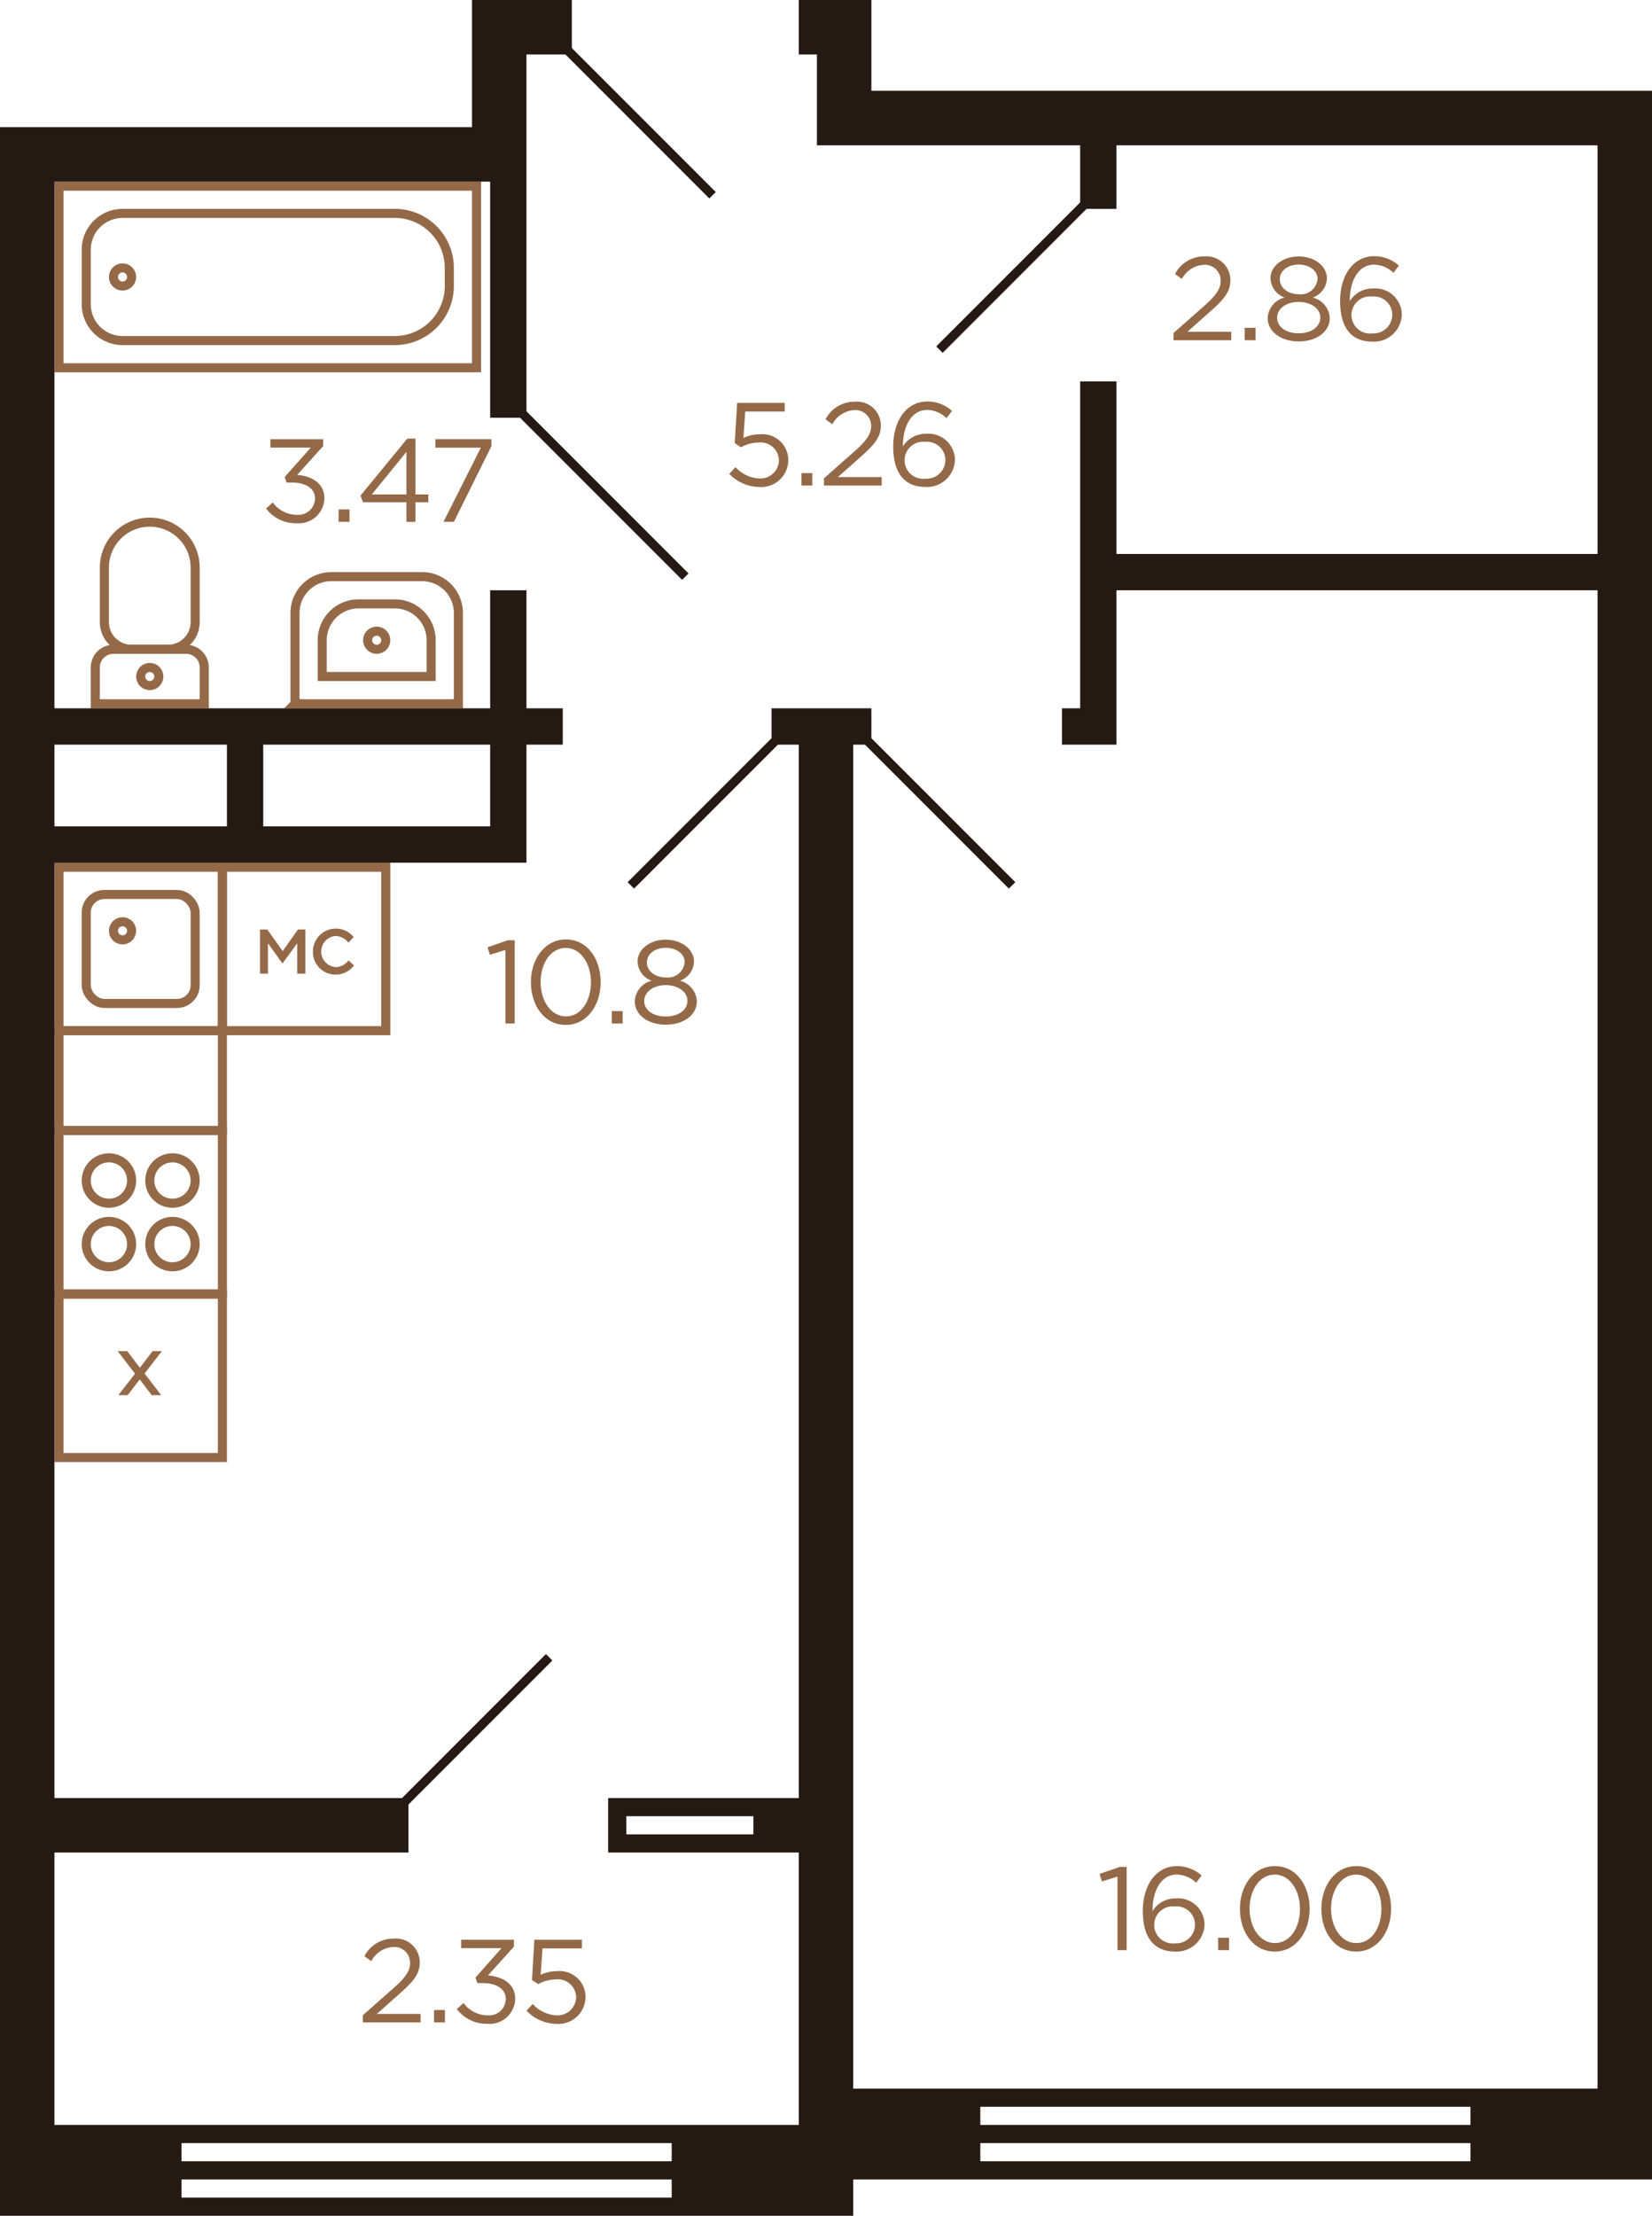 <svg xmlns="http://www.w3.org/2000/svg" width="182" height="244" viewBox="0 0 182 244">
  <title>11k_3fl_3s_4 (1K_8)</title>
  <g id="Слой_2" data-name="Слой 2">
    <g id="_11k_3fl_3s_4_1K_8_" data-name="11k_3fl_3s_4 (1K_8)">
      <g id="sant">
        <g>
          <path d="M13.5,68.5h4a2,2,0,0,1,2,2v8a2,2,0,0,1-2,2h-4a0,0,0,0,1,0,0v-12A0,0,0,0,1,13.5,68.5Z" transform="translate(-58 91) rotate(-90)" fill="none" stroke="#946948" stroke-miterlimit="10"/>
          <path d="M12.5,59.5h6a5,5,0,0,1,5,5v0a5,5,0,0,1-5,5h-6a3,3,0,0,1-3-3v-4a3,3,0,0,1,3-3Z" transform="translate(-48 81) rotate(-90)" fill="none" stroke="#946948" stroke-miterlimit="10"/>
          <circle cx="16.5" cy="74.5" r="1" fill="none" stroke="#946948" stroke-miterlimit="10"/>
        </g>
        <g>
          <circle cx="41.5" cy="70.5" r="1" fill="none" stroke="#946948" stroke-miterlimit="10"/>
          <path d="M34.5,61.5h10a4,4,0,0,1,4,4v10a4,4,0,0,1-4,4h-10a0,0,0,0,1,0,0v-18A0,0,0,0,1,34.5,61.5Z" transform="translate(-29 112) rotate(-90)" fill="none" stroke="#946948" stroke-miterlimit="10"/>
          <path d="M37.5,64.5h4a4,4,0,0,1,4,4v4a4,4,0,0,1-4,4h-4a0,0,0,0,1,0,0v-12A0,0,0,0,1,37.5,64.5Z" transform="translate(-29 112) rotate(-90)" fill="none" stroke="#946948" stroke-miterlimit="10"/>
        </g>
        <g>
          <rect x="6.5" y="20.5" width="46" height="20" fill="none" stroke="#946948" stroke-miterlimit="10"/>
          <path d="M13.5,23.5h30a6,6,0,0,1,6,6v2a6,6,0,0,1-6,6h-30a4,4,0,0,1-4-4v-6a4,4,0,0,1,4-4Z" fill="none" stroke="#946948" stroke-miterlimit="10"/>
          <circle cx="13.5" cy="30.5" r="1" fill="none" stroke="#946948" stroke-miterlimit="10"/>
        </g>
        <g>
          <rect x="6.5" y="124.5" width="18" height="18" fill="none" stroke="#946948" stroke-miterlimit="10"/>
          <circle cx="12" cy="137" r="2.5" fill="none" stroke="#946948" stroke-miterlimit="10"/>
          <circle cx="19" cy="137" r="2.5" fill="none" stroke="#946948" stroke-miterlimit="10"/>
          <circle cx="12" cy="130" r="2.5" fill="none" stroke="#946948" stroke-miterlimit="10"/>
          <circle cx="19" cy="130" r="2.5" fill="none" stroke="#946948" stroke-miterlimit="10"/>
        </g>
        <g>
          <rect x="6.5" y="95.5" width="18" height="18" transform="translate(31 209) rotate(180)" fill="none" stroke="#946948" stroke-miterlimit="10"/>
          <rect x="9.5" y="98.5" width="12" height="12" rx="2" transform="translate(31 209) rotate(180)" fill="none" stroke="#946948" stroke-miterlimit="10"/>
          <circle cx="13.5" cy="102.5" r="1" fill="none" stroke="#946948" stroke-miterlimit="10"/>
        </g>
        <rect x="10" y="110" width="11" height="18" transform="translate(134.5 103.5) rotate(90)" fill="none" stroke="#946948" stroke-miterlimit="10"/>
        <g>
          <rect x="6.5" y="142.5" width="18" height="18" fill="none" stroke="#946948" stroke-miterlimit="10"/>
          <polygon points="17.835 148.785 16.808 148.785 15.408 150.618 14.018 148.785 12.964 148.785 14.876 151.27 13.034 153.639 14.062 153.639 15.391 151.903 16.688 153.6 16.718 153.639 17.762 153.639 15.931 151.252 17.835 148.785 17.835 148.785" fill="#946948"/>
        </g>
        <g>
          <rect x="24.5" y="95.5" width="18" height="18" transform="translate(67 209) rotate(-180)" fill="none" stroke="#946948" stroke-miterlimit="10"/>
          <g>
            <polygon points="33.643 102.361 32.825 102.361 31.14 104.737 29.454 102.361 28.645 102.361 28.645 107.215 29.52 107.215 29.52 103.878 31.121 106.098 32.741 103.875 32.741 107.215 33.643 107.215 33.643 102.361 33.643 102.361" fill="#946948"/>
            <path d="M36.963,102.262a2.511,2.511,0,0,0-2.486,2.531,2.482,2.482,0,0,0,2.486,2.531,2.51,2.51,0,0,0,1.974-.933l.065-.074-.6-.557-.068.072A1.781,1.781,0,0,1,37,106.5a1.72,1.72,0,0,1-.045-3.43,1.828,1.828,0,0,1,1.36.654l.072.076.578-.613-.064-.068a2.488,2.488,0,0,0-1.936-.861Z" fill="#946948"/>
          </g>
        </g>
      </g>
      <g id="d">
        <line x1="57.5" y1="45.5" x2="75.5" y2="63.5" fill="none" stroke="#251914" stroke-miterlimit="10"/>
        <line x1="85.5" y1="81.5" x2="69.5" y2="97.5" fill="none" stroke="#251914" stroke-miterlimit="10"/>
        <line x1="62.5" y1="5.5" x2="78.5" y2="21.5" fill="none" stroke="#251914" stroke-miterlimit="10"/>
        <line x1="103.5" y1="38.5" x2="119.5" y2="22.5" fill="none" stroke="#251914" stroke-miterlimit="10"/>
        <line x1="95.5" y1="81.5" x2="111.5" y2="97.5" fill="none" stroke="#251914" stroke-miterlimit="10"/>
        <line x1="44.5" y1="198.5" x2="60.5" y2="182.5" fill="none" stroke="#251914" stroke-miterlimit="10"/>
      </g>
      <g id="s">
        <path d="M96,10V0H88V6h2V16h29v7h4V16h53V61H123V42h-4V78h-2v4h6V65h53V230H94V82h2V78H85v4h3V198H67v6H88v30H6V204H45v-6H6V95H58V82h4V78H58V65H54V78H6V20H54V46h4V6h5V0H52V14H0V244H94v-4h88V10ZM83,202H69v-2H83ZM54,82v9H29V82ZM6,82H25v9H6ZM74,242H20v-2H74Zm0-4H20v-2H74Zm88,0H108v-2h54Zm0-4H108v-2h54Z" fill="#251914"/>
      </g>
      <g id="t">
        <g>
          <path d="M123.11,206.65l-1.715.534-.248-.832,2.223-.767h.754v9.165H123.11Z" fill="#946947"/>
          <path d="M125.905,210.434c0-2.769,1.405-4.94,3.783-4.94a4.025,4.025,0,0,1,2.692,1.039l-.6.794a3.171,3.171,0,0,0-2.144-.9c-1.639,0-2.665,1.651-2.665,3.978v.039a2.947,2.947,0,0,1,2.587-1.391,2.916,2.916,0,0,1,3.146,2.821,3.075,3.075,0,0,1-3.264,3.029C127.4,214.906,125.905,213.671,125.905,210.434Zm5.746,1.456a2.023,2.023,0,0,0-2.222-1.951,2.043,2.043,0,1,0,.025,4.057A2.066,2.066,0,0,0,131.651,211.89Z" fill="#946947"/>
          <path d="M134.2,213.385h1.2v1.365h-1.2Z" fill="#946947"/>
          <path d="M136.6,210.2c0-2.549,1.521-4.706,3.861-4.706s3.822,2.132,3.822,4.706c0,2.548-1.508,4.706-3.848,4.706S136.6,212.773,136.6,210.2Zm6.617,0c0-1.989-1.092-3.77-2.782-3.77s-2.769,1.742-2.769,3.77c0,1.988,1.092,3.77,2.8,3.77S143.221,212.215,143.221,210.2Z" fill="#946947"/>
          <path d="M145.573,210.2c0-2.549,1.522-4.706,3.862-4.706s3.822,2.132,3.822,4.706c0,2.548-1.508,4.706-3.848,4.706S145.573,212.773,145.573,210.2Zm6.617,0c0-1.989-1.091-3.77-2.781-3.77s-2.769,1.742-2.769,3.77c0,1.988,1.091,3.77,2.8,3.77S152.19,212.215,152.19,210.2Z" fill="#946947"/>
        </g>
        <g>
          <path d="M39.979,221.914l3.3-2.912c1.405-1.235,1.9-1.95,1.9-2.86a1.739,1.739,0,0,0-1.833-1.742,2.92,2.92,0,0,0-2.445,1.56l-.754-.546a3.6,3.6,0,0,1,3.277-1.937,2.624,2.624,0,0,1,2.821,2.6c0,1.326-.716,2.133-2.3,3.537l-2.43,2.158h4.823v.936H39.979Z" fill="#946947"/>
          <path d="M47.818,221.342h1.2v1.365h-1.2Z" fill="#946947"/>
          <path d="M50.328,221.238l.74-.663a3.3,3.3,0,0,0,2.666,1.352,1.832,1.832,0,0,0,1.989-1.794c0-1.131-1.053-1.755-2.548-1.755H52.59l-.208-.611,2.873-3.238H50.809v-.923H56.62v.755l-2.86,3.172c1.586.13,3,.9,3,2.587a2.828,2.828,0,0,1-3.042,2.743A4.13,4.13,0,0,1,50.328,221.238Z" fill="#946947"/>
          <path d="M58.011,221.42l.676-.741a3.811,3.811,0,0,0,2.586,1.248,2.04,2.04,0,0,0,2.2-2.041,2.017,2.017,0,0,0-2.263-1.911,3.926,3.926,0,0,0-1.911.52l-.689-.455.26-4.434h5.239v.95H59.766l-.2,2.912a4.109,4.109,0,0,1,1.794-.4,2.849,2.849,0,0,1,3.147,2.809,2.99,2.99,0,0,1-3.25,2.99A4.637,4.637,0,0,1,58.011,221.42Z" fill="#946947"/>
        </g>
        <g>
          <path d="M55.683,104.607l-1.716.534-.247-.832,2.222-.768H56.7v9.166H55.683Z" fill="#946947"/>
          <path d="M58.49,108.156c0-2.547,1.522-4.705,3.862-4.705s3.822,2.132,3.822,4.705c0,2.549-1.508,4.707-3.848,4.707S58.49,110.73,58.49,108.156Zm6.617,0c0-1.988-1.091-3.769-2.781-3.769s-2.769,1.742-2.769,3.769c0,1.99,1.091,3.771,2.795,3.771S65.107,110.172,65.107,108.156Z" fill="#946947"/>
          <path d="M67.4,111.342h1.2v1.365H67.4Z" fill="#946947"/>
          <path d="M69.93,110.236A2.452,2.452,0,0,1,71.8,108a2.323,2.323,0,0,1-1.56-2.119c0-1.4,1.443-2.405,3.107-2.405s3.107,1,3.107,2.431A2.317,2.317,0,0,1,74.9,108a2.469,2.469,0,0,1,1.873,2.249c0,1.547-1.483,2.587-3.42,2.587S69.93,111.784,69.93,110.236Zm5.8-.025c0-1.014-1.054-1.729-2.38-1.729s-2.379.715-2.379,1.754c0,.924.884,1.7,2.379,1.7S75.729,111.16,75.729,110.211Zm-.3-4.264c0-.9-.9-1.574-2.08-1.574s-2.08.664-2.08,1.6c0,.988.923,1.664,2.08,1.664A1.857,1.857,0,0,0,75.429,105.947Z" fill="#946947"/>
        </g>
        <g>
          <path d="M80.35,52.18l.675-.742a3.811,3.811,0,0,0,2.587,1.249,2.04,2.04,0,0,0,2.2-2.041,2.018,2.018,0,0,0-2.263-1.912,3.919,3.919,0,0,0-1.91.521l-.69-.455.26-4.434h5.239v.949H82.1l-.195,2.913a4.106,4.106,0,0,1,1.794-.4,2.849,2.849,0,0,1,3.147,2.809,2.99,2.99,0,0,1-3.25,2.99A4.637,4.637,0,0,1,80.35,52.18Z" fill="#946947"/>
          <path d="M88.292,52.1h1.2v1.365h-1.2Z" fill="#946947"/>
          <path d="M90.775,52.674l3.3-2.912c1.4-1.236,1.9-1.95,1.9-2.861a1.739,1.739,0,0,0-1.833-1.741A2.92,2.92,0,0,0,91.7,46.72l-.754-.546a3.6,3.6,0,0,1,3.277-1.938,2.626,2.626,0,0,1,2.821,2.6c0,1.326-.716,2.133-2.3,3.537l-2.43,2.158h4.823v.936H90.775Z" fill="#946947"/>
          <path d="M98.406,49.15c0-2.769,1.405-4.939,3.783-4.939a4.025,4.025,0,0,1,2.692,1.039l-.6.793a3.176,3.176,0,0,0-2.144-.9c-1.639,0-2.665,1.651-2.665,3.979v.039a2.948,2.948,0,0,1,2.587-1.392,2.916,2.916,0,0,1,3.145,2.822,3.074,3.074,0,0,1-3.263,3.029C99.9,53.623,98.406,52.388,98.406,49.15Zm5.746,1.456a2.023,2.023,0,0,0-2.222-1.95,2.043,2.043,0,1,0,.025,4.057A2.066,2.066,0,0,0,104.152,50.606Z" fill="#946947"/>
        </g>
        <g>
          <path d="M29.311,56l.74-.663a3.3,3.3,0,0,0,2.666,1.352,1.832,1.832,0,0,0,1.988-1.794c0-1.131-1.053-1.755-2.548-1.755h-.585l-.208-.612,2.873-3.237H29.791v-.923H35.6v.755l-2.861,3.172c1.586.13,3,.9,3,2.587A2.828,2.828,0,0,1,32.7,57.623,4.129,4.129,0,0,1,29.311,56Z" fill="#946947"/>
          <path d="M37.305,56.1h1.2v1.365h-1.2Z" fill="#946947"/>
          <path d="M44.78,55.309h-4.8l-.26-.741L44.871,48.3h.9v6.15h1.417v.858H45.769v2.158H44.78Zm0-.858V49.758l-3.822,4.693Z" fill="#946947"/>
          <path d="M52.971,49.3H47.965v-.937h6.176v.767l-4.135,8.334H48.862Z" fill="#946947"/>
        </g>
        <g>
          <path d="M129.284,36.674l3.3-2.912c1.4-1.236,1.9-1.95,1.9-2.861a1.738,1.738,0,0,0-1.833-1.741,2.918,2.918,0,0,0-2.444,1.56l-.754-.546a3.6,3.6,0,0,1,3.276-1.938,2.626,2.626,0,0,1,2.822,2.6c0,1.326-.716,2.133-2.3,3.537l-2.431,2.158h4.824v.936h-6.358Z" fill="#946947"/>
          <path d="M137.123,36.1h1.2v1.365h-1.2Z" fill="#946947"/>
          <path d="M139.658,35a2.451,2.451,0,0,1,1.872-2.235,2.324,2.324,0,0,1-1.559-2.119c0-1.405,1.442-2.406,3.106-2.406s3.108,1,3.108,2.432a2.317,2.317,0,0,1-1.56,2.093A2.469,2.469,0,0,1,146.5,35.01c0,1.547-1.482,2.587-3.42,2.587S139.658,36.544,139.658,35Zm5.8-.025c0-1.014-1.054-1.729-2.38-1.729S140.7,33.957,140.7,35c0,.924.884,1.7,2.379,1.7S145.457,35.92,145.457,34.971Zm-.3-4.264c0-.9-.9-1.574-2.08-1.574s-2.08.664-2.08,1.6c0,.989.924,1.664,2.08,1.664A1.857,1.857,0,0,0,145.157,30.707Z" fill="#946947"/>
          <path d="M147.64,33.15c0-2.769,1.4-4.939,3.783-4.939a4.023,4.023,0,0,1,2.691,1.039l-.6.793a3.178,3.178,0,0,0-2.145-.9c-1.639,0-2.665,1.651-2.665,3.979v.039a2.949,2.949,0,0,1,2.587-1.392,2.918,2.918,0,0,1,3.146,2.822,3.075,3.075,0,0,1-3.263,3.029C149.135,37.623,147.64,36.388,147.64,33.15Zm5.746,1.456a2.023,2.023,0,0,0-2.223-1.95,2.043,2.043,0,1,0,.025,4.057A2.067,2.067,0,0,0,153.386,34.606Z" fill="#946947"/>
        </g>
      </g>
    </g>
  </g>
</svg>
